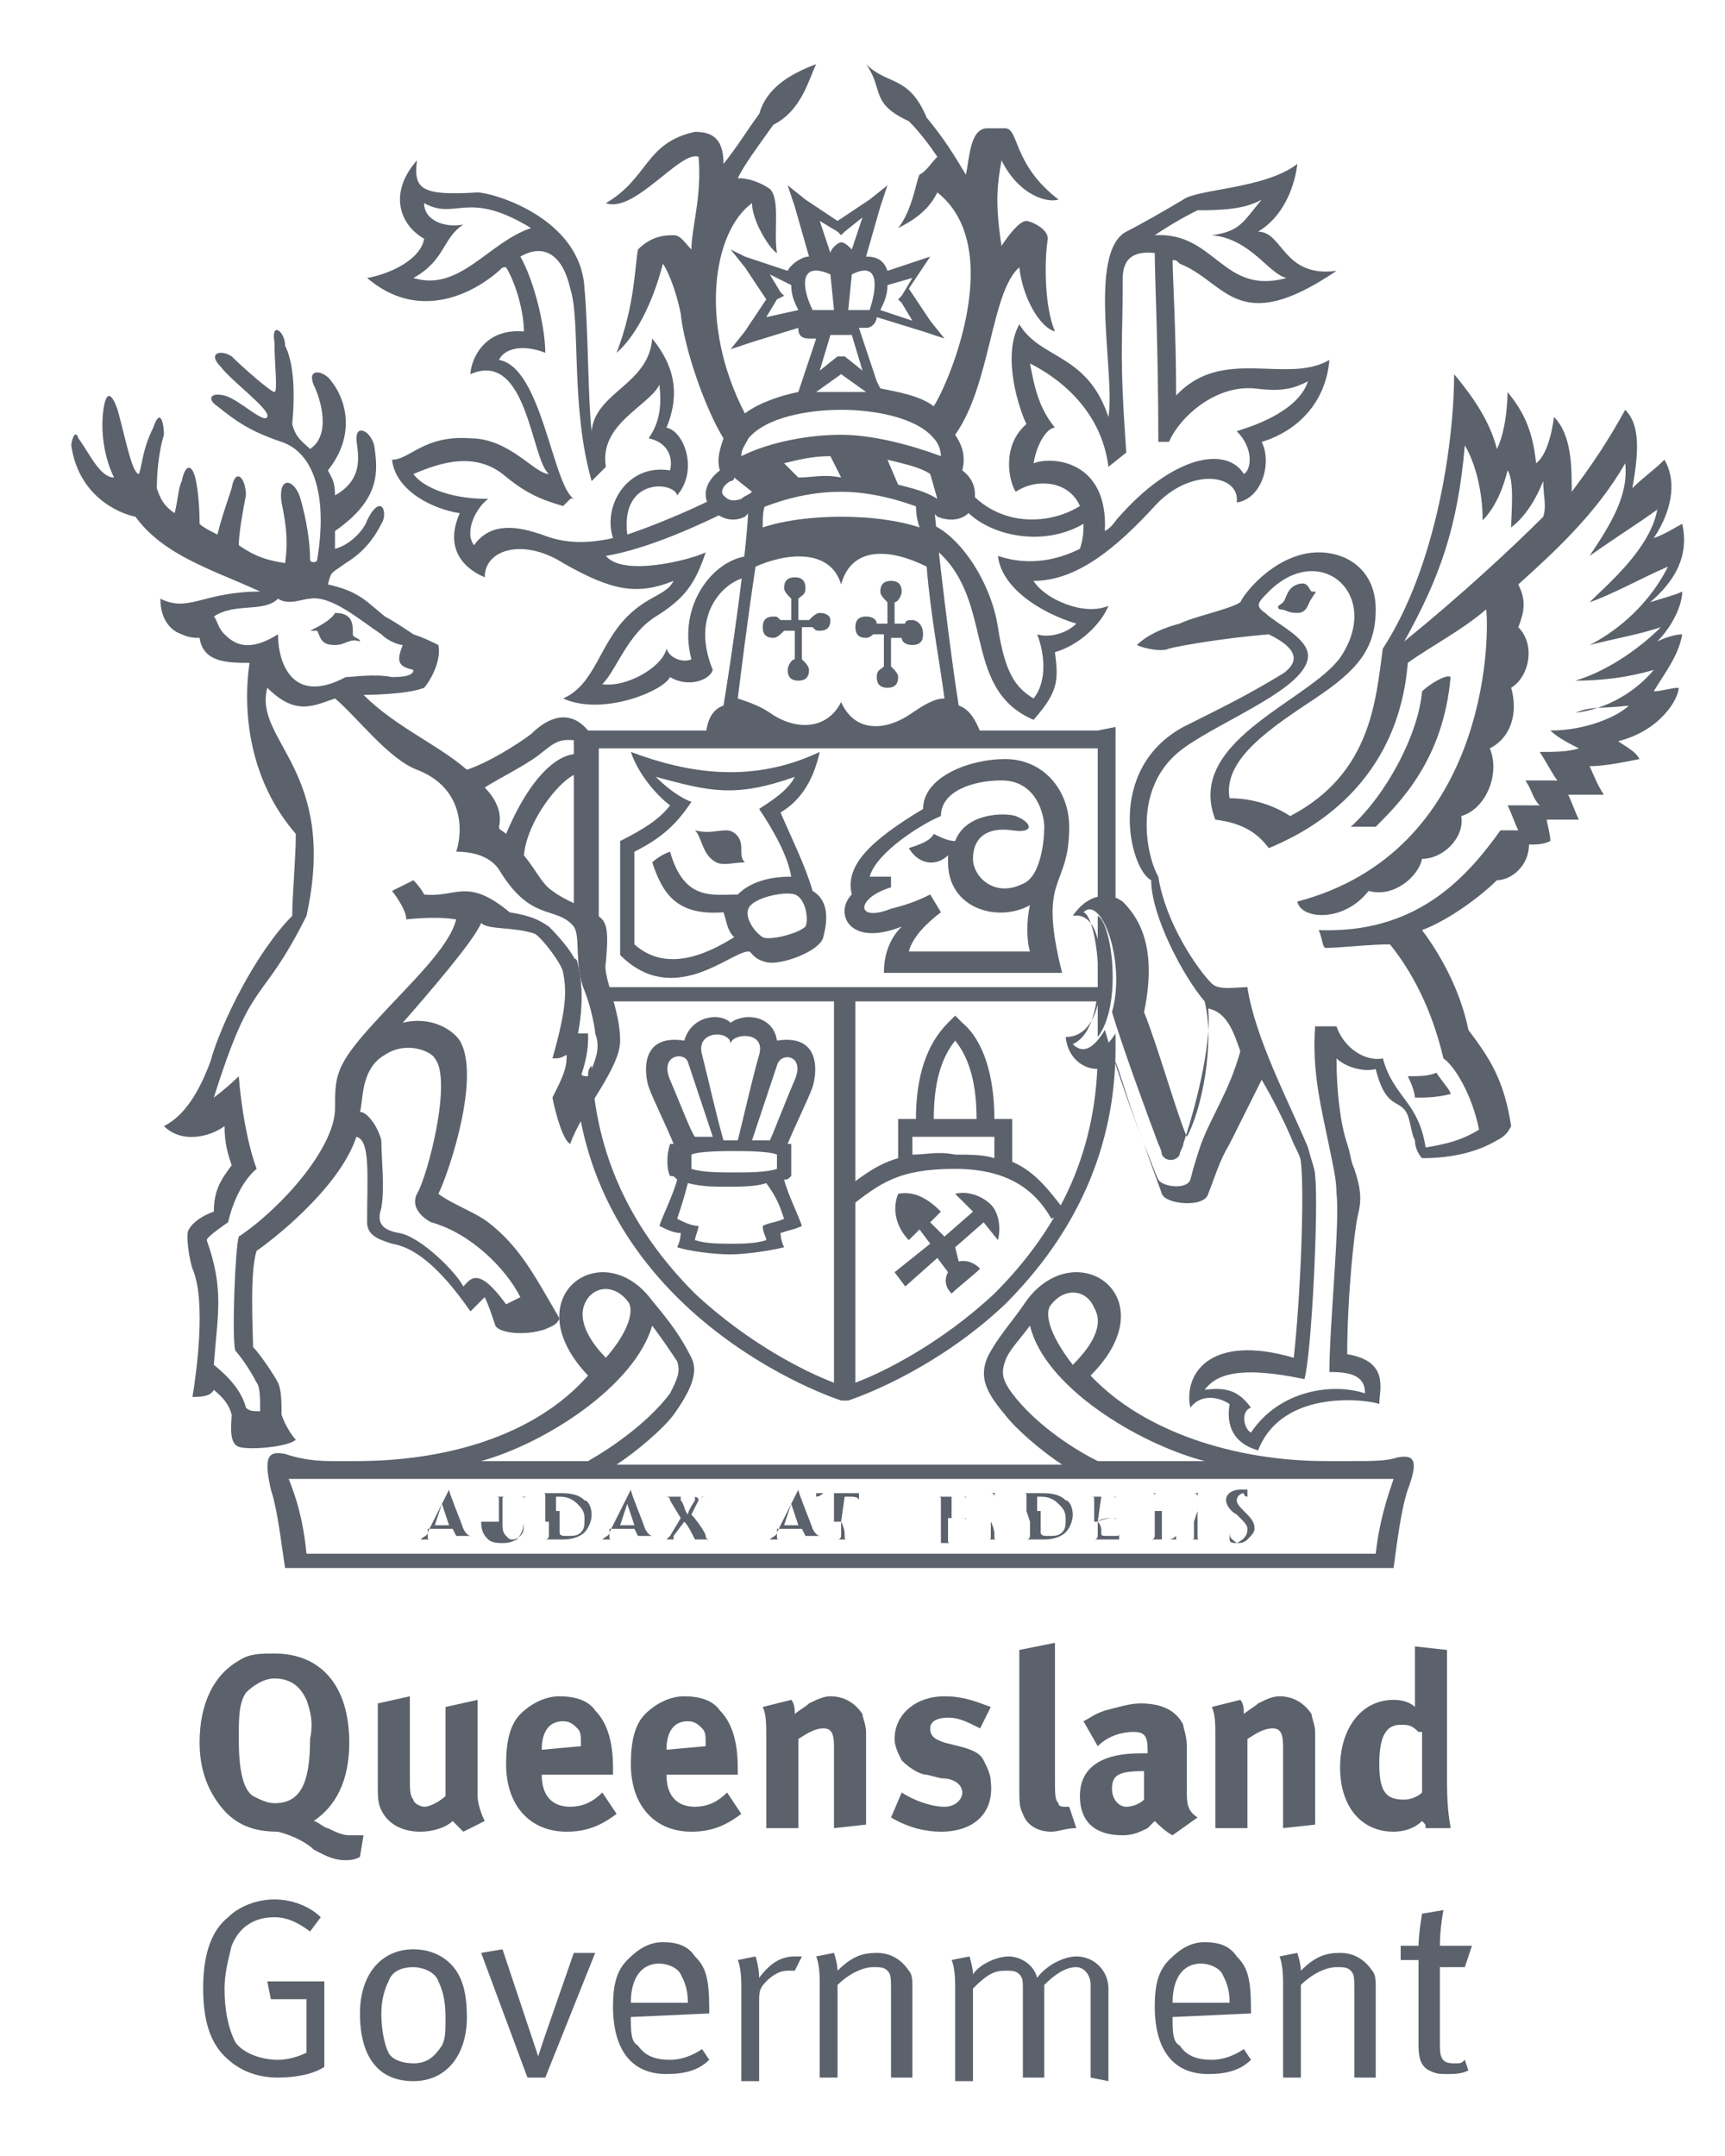 <?xml version="1.0" encoding="utf-8"?>
<!-- Generator: Adobe Illustrator 19.2.0, SVG Export Plug-In . SVG Version: 6.00 Build 0)  -->
<svg version="1.1" id="Layer_1" xmlns="http://www.w3.org/2000/svg" xmlns:xlink="http://www.w3.org/1999/xlink" x="0px" y="0px"
	 viewBox="0 0 48.4 60.5" style="enable-background:new 0 0 48.4 60.5;" xml:space="preserve">
<style type="text/css">
	.st0{fill:#5c626c;}
</style>
<g>
	<g>
		<path class="st0" d="M10.1,52.1c0,0-0.1,0.1-0.4,0.1c-0.4,0-0.7-0.2-0.9-0.3c-0.2-0.2-0.6-0.4-1-0.5c-0.7,0-1.2-0.2-1.6-0.7
			s-0.6-1.1-0.6-1.8c0-1.1,0.4-1.9,1.1-2.3c0.3-0.2,0.6-0.2,1-0.2c1.3,0,2.1,0.9,2.1,2.5c0,1.1-0.4,1.8-1,2.2c0.1,0,0.3,0.2,0.4,0.2
			c0.2,0.1,0.4,0.2,0.6,0.2c0.2,0,0.4,0,0.4,0L10.1,52.1z M8.6,47.7c-0.1-0.2-0.3-0.6-0.9-0.6c-0.3,0-0.6,0.2-0.8,0.4
			c-0.2,0.3-0.2,0.7-0.2,1.3c0,0.8,0.1,1.4,0.4,1.6c0.2,0.1,0.4,0.2,0.6,0.2c0.7,0,1-0.5,1-1.8C8.8,48.3,8.7,48,8.6,47.7z"/>
		<path class="st0" d="M13,51.4c-0.1-0.1-0.2-0.2-0.3-0.3c-0.2,0.2-0.6,0.3-0.9,0.3c-0.5,0-0.9-0.2-1.1-0.6
			c-0.1-0.2-0.1-0.4-0.1-0.7v-2.3l0.9-0.2v2.3c0,0.3,0,0.5,0.1,0.6c0,0.1,0.2,0.2,0.3,0.2c0.2,0,0.5-0.2,0.6-0.3v-2.5l0.9-0.2v2.7
			c0,0.2,0.1,0.5,0.2,0.7L13,51.4z"/>
		<path class="st0" d="M15.2,49.8L15.2,49.8c0,0.6,0.3,0.9,0.8,0.9c0.3,0,0.6-0.1,0.9-0.4l0.4,0.6c-0.4,0.3-0.8,0.5-1.4,0.5
			c-1,0-1.7-0.7-1.7-1.9c0-0.6,0.1-1.1,0.4-1.4c0.3-0.3,0.7-0.5,1.1-0.5s0.8,0.1,1,0.4c0.3,0.3,0.5,0.8,0.5,1.6v0.2
			C17.2,49.8,15.2,49.8,15.2,49.8z M16.3,49c0-0.3,0-0.4-0.1-0.5s-0.2-0.2-0.4-0.2c-0.4,0-0.6,0.3-0.6,0.8l0,0L16.3,49L16.3,49z"/>
		<path class="st0" d="M18.7,49.8L18.7,49.8c0,0.6,0.3,0.9,0.8,0.9c0.3,0,0.6-0.1,0.9-0.4l0.4,0.6c-0.4,0.3-0.8,0.5-1.4,0.5
			c-1,0-1.7-0.7-1.7-1.9c0-0.6,0.1-1.1,0.4-1.4c0.3-0.3,0.7-0.5,1.1-0.5s0.8,0.1,1,0.4c0.3,0.3,0.5,0.8,0.5,1.6v0.2
			C20.7,49.8,18.7,49.8,18.7,49.8z M19.8,49c0-0.3,0-0.4-0.1-0.5s-0.2-0.2-0.4-0.2c-0.4,0-0.6,0.3-0.6,0.8l0,0L19.8,49L19.8,49z"/>
		<path class="st0" d="M23.4,51.3V49c0-0.4-0.1-0.5-0.3-0.5c-0.2,0-0.4,0.1-0.7,0.3v2.5h-0.9v-2.6c0-0.3,0-0.6-0.1-0.8l0.8-0.2
			c0.1,0.1,0.1,0.3,0.1,0.4c0.1-0.1,0.3-0.2,0.4-0.3c0.2-0.1,0.4-0.2,0.6-0.2c0.4,0,0.7,0.2,0.9,0.5c0,0.1,0.1,0.3,0.1,0.5v2.6
			L23.4,51.3L23.4,51.3z"/>
		<path class="st0" d="M26.4,51.4c-0.4,0-0.9-0.1-1.4-0.4l0.3-0.7c0.3,0.2,0.8,0.4,1.2,0.4c0.3,0,0.5-0.2,0.5-0.4s-0.2-0.4-0.6-0.4
			L26,49.8c-0.2,0-0.5-0.2-0.7-0.4c-0.1-0.2-0.2-0.4-0.2-0.6c0-0.7,0.6-1.2,1.4-1.2c0.6,0,1,0.2,1.3,0.3l-0.3,0.6
			c-0.4-0.2-0.6-0.3-0.9-0.3s-0.5,0.1-0.5,0.3s0.1,0.3,0.4,0.4l0.4,0.1c0.4,0.1,0.6,0.2,0.7,0.4s0.2,0.4,0.2,0.6
			C27.9,50.9,27.3,51.4,26.4,51.4z"/>
		<path class="st0" d="M29.5,51.4c-0.4,0-0.7-0.2-0.8-0.5c-0.1-0.2-0.1-0.3-0.1-0.8v-2.7c0-0.5,0-0.8,0-1.1l1-0.2c0,0.2,0,0.4,0,0.9
			v2.8c0,0.6,0,0.7,0.1,0.8c0,0.1,0.1,0.1,0.2,0.1H30l0.2,0.6C29.9,51.3,29.7,51.4,29.5,51.4z"/>
		<path class="st0" d="M32.9,51.5c-0.2-0.1-0.4-0.3-0.5-0.4c-0.1,0.1-0.1,0.1-0.2,0.2c-0.2,0.1-0.4,0.2-0.7,0.2
			c-0.8,0-1.2-0.4-1.2-1.1c0-0.8,0.6-1.2,1.7-1.2c0.1,0,0.1,0,0.2,0v-0.1c0-0.4-0.1-0.5-0.4-0.5c-0.3,0-0.7,0.1-1,0.4l-0.4-0.7
			c0.2-0.1,0.3-0.2,0.6-0.3c0.4-0.1,0.7-0.2,1-0.2c0.6,0,1,0.2,1.2,0.6c0,0.1,0.1,0.3,0.1,0.6v1.2c0,0.4,0,0.6,0.3,0.8L32.9,51.5z
			 M32.1,49.7c-0.7,0-0.9,0.1-0.9,0.5c0,0.3,0.2,0.5,0.4,0.5c0.2,0,0.4-0.1,0.5-0.2V49.7L32.1,49.7z"/>
		<path class="st0" d="M36,51.3V49c0-0.4-0.1-0.5-0.3-0.5s-0.4,0.1-0.7,0.3v2.5h-0.9v-2.6c0-0.3,0-0.6-0.1-0.8l0.8-0.2
			c0.1,0.1,0.1,0.3,0.1,0.4c0.1-0.1,0.3-0.2,0.4-0.3c0.2-0.1,0.4-0.2,0.6-0.2c0.4,0,0.7,0.2,0.9,0.5c0,0.1,0.1,0.3,0.1,0.5v2.6
			L36,51.3L36,51.3z"/>
		<path class="st0" d="M40,51.3c0-0.1,0-0.1-0.1-0.2c-0.2,0.2-0.5,0.3-0.8,0.3c-0.9,0-1.5-0.7-1.5-1.8s0.6-1.9,1.5-1.9
			c0.3,0,0.5,0.1,0.6,0.2c0-0.1,0-0.3,0-0.5v-1.2l0.9,0.1V50c0,0.9,0.1,1.2,0.1,1.3H40z M39.8,48.6c-0.2-0.2-0.3-0.2-0.5-0.2
			c-0.4,0-0.6,0.3-0.6,1.1s0.2,1,0.7,1c0.2,0,0.4-0.1,0.5-0.2v-1.7H39.8z"/>
		<path class="st0" d="M7.8,58.3c-0.6,0-1.1-0.2-1.5-0.6c-0.4-0.4-0.6-1-0.6-1.9s0.2-1.6,0.7-2c0.3-0.3,0.8-0.5,1.3-0.5
			s1,0.2,1.3,0.5l-0.3,0.4c-0.4-0.3-0.7-0.4-1-0.4c-0.6,0-1,0.3-1.2,0.8c-0.1,0.4-0.2,0.8-0.2,1.2c0,0.6,0.1,1.1,0.3,1.5
			c0.2,0.3,0.7,0.5,1.2,0.5c0.3,0,0.6-0.1,0.8-0.2v-1.5h-1l-0.1-0.5h1.6V58C8.8,58.2,8.3,58.3,7.8,58.3z"/>
		<path class="st0" d="M11.6,58.4c-1,0-1.5-0.7-1.5-1.9c0-1.1,0.6-1.8,1.5-1.8c0.6,0,1,0.3,1.2,0.6s0.3,0.7,0.3,1.3
			C13.1,57.7,12.5,58.4,11.6,58.4z M12.3,55.6c-0.1-0.3-0.5-0.4-0.7-0.4c-0.3,0-0.6,0.1-0.7,0.4c-0.1,0.2-0.2,0.5-0.2,0.9
			c0,0.5,0.1,0.9,0.2,1.1c0.1,0.2,0.4,0.3,0.7,0.3c0.4,0,0.6-0.2,0.8-0.5c0.1-0.2,0.1-0.4,0.1-0.8C12.5,56.1,12.4,55.8,12.3,55.6z"
			/>
		<path class="st0" d="M15.3,58.3h-0.5l-1.3-3.5l0.6-0.1l0.8,2.4c0.1,0.3,0.2,0.6,0.2,0.6l0,0c0,0,0.1-0.3,0.2-0.6l0.8-2.3h0.6
			L15.3,58.3z"/>
		<path class="st0" d="M17.7,56.6L17.7,56.6c0,0.4,0,0.7,0.2,0.8c0.2,0.3,0.5,0.4,0.9,0.4c0.3,0,0.6-0.1,0.9-0.3l0.2,0.3
			c-0.3,0.3-0.7,0.4-1.2,0.4c-1,0-1.5-0.7-1.5-1.9c0-0.6,0.1-1,0.4-1.3s0.6-0.5,1-0.5s0.7,0.1,0.9,0.4c0.3,0.3,0.4,0.6,0.4,1.5v0.1
			L17.7,56.6L17.7,56.6z M19.1,55.4c-0.1-0.2-0.4-0.3-0.6-0.3c-0.5,0-0.8,0.4-0.8,1.1h1.6C19.3,55.8,19.2,55.6,19.1,55.4z"/>
		<path class="st0" d="M22.3,55.3c0,0-0.1,0-0.2,0c-0.2,0-0.4,0.1-0.6,0.3s-0.2,0.3-0.2,0.6v2.2h-0.5v-2.7c0-0.5-0.1-0.7-0.1-0.7
			l0.5-0.1c0,0,0.1,0.3,0.1,0.6c0.3-0.4,0.6-0.6,1-0.6c0.1,0,0.2,0,0.2,0L22.3,55.3z"/>
		<path class="st0" d="M25,58.3v-2.4c0-0.4,0-0.5-0.1-0.6s-0.2-0.1-0.4-0.1c-0.3,0-0.7,0.2-1,0.5v2.6H23v-2.7c0-0.5-0.1-0.7-0.1-0.7
			l0.5-0.1c0,0,0.1,0.3,0.1,0.5c0.4-0.4,0.7-0.5,1.1-0.5s0.7,0.2,0.9,0.5c0.1,0.1,0.1,0.3,0.1,0.4v2.6H25z"/>
		<path class="st0" d="M30.6,58.3v-2.6c0-0.3-0.2-0.5-0.4-0.5c-0.3,0-0.6,0.2-0.9,0.5v2.6h-0.6v-2.5c0-0.2,0-0.3-0.1-0.4
			c-0.1-0.1-0.2-0.1-0.4-0.1c-0.3,0-0.5,0.1-0.9,0.5v2.6h-0.5v-2.7c0-0.5-0.1-0.7-0.1-0.7l0.5-0.1c0,0,0.1,0.3,0.1,0.5
			c0.2-0.3,0.7-0.5,1-0.5s0.7,0.2,0.8,0.6c0.3-0.4,0.8-0.6,1.1-0.6c0.5,0,0.9,0.4,0.9,0.9v2.6L30.6,58.3L30.6,58.3z"/>
		<path class="st0" d="M32.9,56.6L32.9,56.6c0,0.4,0,0.7,0.2,0.8c0.2,0.3,0.5,0.4,0.9,0.4c0.3,0,0.6-0.1,0.9-0.3l0.2,0.3
			c-0.3,0.3-0.7,0.4-1.2,0.4c-1,0-1.5-0.7-1.5-1.9c0-0.6,0.1-1,0.4-1.3c0.3-0.3,0.6-0.5,1-0.5s0.7,0.1,0.9,0.4
			c0.3,0.3,0.4,0.6,0.4,1.5v0.1L32.9,56.6L32.9,56.6z M34.3,55.4c-0.1-0.2-0.4-0.3-0.6-0.3c-0.5,0-0.8,0.4-0.8,1.1h1.6
			C34.5,55.8,34.4,55.6,34.3,55.4z"/>
		<path class="st0" d="M38,58.3v-2.4c0-0.4,0-0.5-0.1-0.6s-0.2-0.1-0.4-0.1c-0.3,0-0.7,0.2-1,0.5v2.6H36v-2.7c0-0.5-0.1-0.7-0.1-0.7
			l0.5-0.1c0,0,0.1,0.3,0.1,0.5c0.4-0.4,0.7-0.5,1.1-0.5c0.4,0,0.7,0.2,0.9,0.5c0.1,0.1,0.1,0.3,0.1,0.4v2.6H38z"/>
		<path class="st0" d="M41.1,55.2h-0.7v2.2c0,0.4,0.1,0.5,0.4,0.5c0.2,0,0.2,0,0.3-0.1l0.1,0.3c-0.2,0.1-0.4,0.1-0.6,0.1
			c-0.2,0-0.3,0-0.5-0.1s-0.3-0.3-0.3-0.7V55h-0.5v-0.4h0.5c0-0.3,0.1-0.9,0.1-0.9l0.6-0.1c0,0-0.1,0.5-0.1,1h0.9L41.1,55.2z"/>
	</g>
	<path class="st0" d="M21,15.6c-1,0.1-2,1.4-1.6,2.9c-0.2,0.1-0.6,0-0.7-0.3c-0.1,0.5-1.1,1.1-1.8,1c0.4-0.4,0.7-1.4,1.5-1.9
		s1.1-0.9,1.4-1.8c-0.4,0.2-2.3,0.7-2.8,0.1c1.2-0.2,2.7-0.9,3.5-1.3L20,14c-0.8,0.4-1.8,0.8-2.4,1c-0.2-1.6,1.3-1.5,1.4-1.1
		c0.6-0.7,0.2-1.8-0.3-1.9c0.5-1.2,0-2-0.4-2.5c-0.1,1.3-1.6,1.5-1.7,2.6c-0.1-0.8-0.1-3-0.2-4c-0.1-2-2.6-2.7-3-2.7
		c-1.6,0.1-1.8-0.1-1.7-0.9c-0.8,0.9-0.5,1.8,0.2,2.2c-0.1,0.6-1,1-1.6,1.1C11.7,9,13.2,8.3,14,7.6c0.1-0.1,0.1-0.1,0.2-0.1
		c0.3,0.5,0.5,1.3,0.5,1.8c-1.2-0.1-1.5,0.9-1.5,1.2c1.6-0.7,1.7,2.4,2.2,2.8c-0.4,0-1.1-1-2.2-1c-1.3-0.1-1.7,0.6-2.2,0.6
		c0.1,0.9,1.2,1.4,1.9,1.5c-0.4,0.9,0,1.5,0.7,1.8c0-0.8,1.1-1.1,2.2-0.4c1.4,0.8,2.1,0.9,3.1,0.5c-0.2,0.4-0.7,0.4-1.3,1
		c-0.8,0.8-0.9,1.9-1.8,2.3c1.1,0.5,2.8-0.2,3-0.6c0.5,0.3,1.1,0.1,1.2-0.2c-0.7-1.7,0.5-2.6,1-2.6C21,16.1,21.2,15.6,21,15.6
		L21,15.6z M15.2,15c-0.6-0.2-1.4-0.4-1.9,0.3c-0.3-0.4,0.1-1.1,0.4-1.3c-1.2,0-1.9-0.4-2.1-0.7c0.5-0.2,1.6-0.7,2.5,0
		c0.6,0.5,1,0.7,1.7,0.9c0.3-0.3,0.2-0.2,0.3-0.2c-0.6-0.4-0.9-3.7-2.1-3.9c0.2-0.4,0.8-0.4,1.3-0.2c0-0.7-0.3-2-0.7-2.7
		c0.7-0.4,1.2,0,1.4,0.9c0.3,0.9,0,3.3,0.6,5.4l0.4-0.4c-0.2-1.2,1.2-1.7,1.5-2.3c0.1,0.8-0.1,1.2-0.3,1.5c0.5,0.1,0.7,0.5,0.6,0.9
		c-1.2-0.2-1.9,1-1.6,1.9C16.3,15.3,15.7,15.2,15.2,15L15.2,15z M11.9,5.7c0.9,0.5,1.2-0.4,3,0.7c-1.2,0.4-2,1.8-3.3,1.4
		c0.9-0.5,0.8-1.1,1.4-1.5C12.5,6.4,11.9,6.2,11.9,5.7L11.9,5.7z"/>
	<path class="st0" d="M33,11.1c0-1.8-0.1-3.4-0.1-3.8c0.1,0,0.1,0,0.2,0.1c1.3,0.5,1.6,2.1,4.4,0.2C36,7.8,36,6.5,35.3,6.5
		c1-0.6,1.1-1.9,1.1-1.9c-0.9,0.7-2.8,0.7-3.2,1c-0.5,0.3-1.2,0.7-1.6,0.9c-1.1,0.6-0.3,4-0.5,5.2c-0.6-1.8-1.9-1.6-2.5-2.6
		c-0.5,0.9,0,2.4,0.2,2.8c-0.7,0.6-0.5,1.6-0.3,1.9c0.6-0.4,1.5-0.3,1.8,0.4c-0.8,0.5-2.1,0.6-3-0.3L27,14.2
		c0.6,0.8,2.2,1.2,3.4,0.5c0,0.2,0,0.4-0.1,0.7c-0.6,0.3-1.4,0.5-2.3,0.2c0.1,0.9,1.2,1.6,2.2,1.9c-0.3,0.3-0.8,0.4-1.1,0.3
		c0.2,0.5,0.3,1.3-0.1,1.8c-0.5-0.3-0.8-0.7-1-2s-1.1-2.6-1.9-2.9c0,0.5,0,0.3,0,0.6c1.9,1.4,0.8,4,2.9,4.9c0.7-0.8,0.7-1.1,0.6-1.9
		c0.7-0.2,1.3-0.8,1.5-1.3c-0.7,0.3-1.8-0.2-2.1-0.7c1.2,0,2.3-0.9,3.4-2.1c1-1.1,2.4-0.9,2.3-0.1c0.7-0.1,1-1.1,0.7-1.7
		c1-0.3,1.8-1.1,1.9-2.3C36.1,10.8,34.3,9.7,33,11.1L33,11.1z M34.7,12.1c0.5,0.5,0.4,1.1,0.2,1.2c-0.5-0.8-2-0.5-3.5,1.2
		c-0.1,0.1-0.2,0.3-0.4,0.4c0.1-2-1.5-2.1-2-1.9c0.1-0.6,0.4-1,0.6-1c-0.5-0.6-0.6-1.3-0.7-1.8c0.8,0.4,2,1.3,2.2,2.9l0.5-0.4
		c-0.2-2.9-0.1-2.9-0.1-4.8c0-0.3,0-0.9,0.9-0.8c0,0.7,0.1,2.6,0.1,5.3h0.3c0.3-0.7,1.3-1.6,2.4-1.5c0.8,0.1,1.1,0,1.5-0.2
		C36.4,11.6,35,12,34.7,12.1L34.7,12.1z M32.4,6.6c0.6-0.4,1-0.6,1.2-0.7c0.5,0,1.3,0,1.8-0.3c-0.5,0.6-0.6,0.9-1.4,1
		c1.1,0.1,1.6,1.1,2.1,1.2C34.3,8.3,34.1,6.5,32.4,6.6L32.4,6.6z"/>
	<path class="st0" d="M25.6,17.4c-0.1,0-0.2,0-0.2,0.1c-0.1,0-0.2,0-0.3,0v-0.6c0.1,0,0.2-0.2,0.2-0.3c0-0.2-0.1-0.3-0.3-0.3
		c-0.2,0-0.3,0.1-0.3,0.3c0,0.1,0.1,0.2,0.2,0.3v0.6c-0.1,0-0.2,0-0.3,0c0-0.1-0.1-0.2-0.3-0.2c-0.2,0-0.3,0.1-0.3,0.3
		c0,0.2,0.1,0.3,0.3,0.3c0.1,0,0.2-0.1,0.2-0.1c0.1,0,0.2,0,0.3,0v0.9c-0.1,0.1-0.2,0.1-0.2,0.3c0,0.2,0.1,0.3,0.3,0.3
		c0.2,0,0.3-0.1,0.3-0.3c0-0.1-0.1-0.2-0.2-0.3v-0.8c0.1,0,0.2,0,0.3,0c0,0.1,0.1,0.2,0.3,0.2c0.2,0,0.3-0.1,0.3-0.3
		C25.9,17.5,25.7,17.4,25.6,17.4L25.6,17.4z"/>
	<path class="st0" d="M23,17.2c-0.1,0-0.2,0.1-0.3,0.2c-0.1,0-0.2,0-0.3,0v-0.6c0.1-0.1,0.2-0.1,0.2-0.3c0-0.2-0.1-0.3-0.3-0.3
		c-0.2,0-0.3,0.1-0.3,0.3c0,0.1,0.1,0.2,0.2,0.3v0.6c-0.1,0-0.2,0-0.3,0c-0.1-0.1-0.1-0.1-0.2-0.1c-0.2,0-0.3,0.1-0.3,0.3
		c0,0.2,0.1,0.3,0.3,0.3c0.1,0,0.2-0.1,0.3-0.2c0.1,0,0.2,0,0.3,0v0.8c-0.1,0-0.2,0.2-0.2,0.3c0,0.2,0.1,0.3,0.3,0.3
		c0.2,0,0.3-0.1,0.3-0.3c0-0.1-0.1-0.2-0.2-0.3v-0.9c0.1,0,0.2,0,0.3,0c0.1,0.1,0.1,0.1,0.2,0.1c0.2,0,0.3-0.1,0.3-0.3
		C23.3,17.3,23.2,17.2,23,17.2L23,17.2z"/>
	<path class="st0" d="M26.9,19.8c-0.2-1.2-0.6-4.5-0.7-5.7h-0.5c0,0.2,0,0.4,0.1,0.7c-0.6-0.2-1.4-0.3-2.2-0.3
		c-0.8,0-1.6,0.1-2.2,0.3c0-0.3,0-0.5,0.1-0.7H21c0,1.1-0.5,4.5-0.7,5.7c-0.3,0.1-0.5,0.4-0.5,1c0,0,2.8,0,3.9,0s3.9,0,3.9,0
		C27.4,20.2,27.2,19.9,26.9,19.8L26.9,19.8z M23.6,19.7c-0.4,0.8-1.3,0.8-2,0.3c-0.3-0.2-0.6-0.3-0.9-0.4c0.1-0.8,0.3-2.4,0.5-3.7
		c0.9-0.4,2.1-0.5,2.4,0.5c0.3-1.1,1.4-1,2.4-0.5c0.1,1.3,0.4,2.9,0.5,3.7c-0.3,0-0.6,0.2-0.9,0.4C24.9,20.5,24,20.6,23.6,19.7
		L23.6,19.7z"/>
	<path class="st0" d="M17.7,21.1c1.6,0.6,3.4,0.9,5.3,0c-0.2,0.9-0.6,1.4-1.1,1.7c0.3,0.7,0.7,1.5,0.9,2.2c0.5,0.3,0.4,0.9,0.3,1.3
		s-1.2,0.8-1.6,0.7c-0.4-0.1-0.4-0.3-0.5-0.3c-0.5,0-2.1,1.6-3.6,0.1c0-1.4,0-3.2,0-3.2c0.6-0.3,1.1-0.6,1.4-1
		C18.4,22.3,17.9,21.7,17.7,21.1L17.7,21.1z M19.4,22.5c-0.4,0.6-0.8,1-1.6,1.4c0,0,0,1.7,0,2.6c1,0.9,2.3,0.1,2.8-0.2
		c-0.2-0.2-0.2-0.4-0.3-0.7c-1.3,0.1-1.7-0.5-2-1.4c0,0,0.2-0.2,0.5-0.3c0.4,1.4,1.2,1.2,1.9,1.2c0.4-0.4,1-0.5,1.5-0.5
		c-0.1-0.6-0.5-1.3-0.9-1.9c0.3-0.2,0.8-0.5,1-0.9c-1.7,0.6-2.4,0.4-3.9,0C18.7,22.1,19.1,22.4,19.4,22.5L19.4,22.5z M22.3,25.1
		C22,25,21.1,25.2,21,25.5c-0.1,0.2,0.1,0.6,0.4,0.8c0.2,0.1,1-0.1,1.2-0.3C22.7,25.8,22.6,25.2,22.3,25.1L22.3,25.1z"/>
	<path class="st0" d="M30,23.2c0-1-0.7-1.9-1.8-1.9c-1,0-2.3,0.5-2.3,1.4c-1.5,0.9-2.2,1.6-2,2.4c-0.5,0.5-0.1,1.5,1.4,0.9
		c-0.4,0.4-0.5,0.9-0.5,1.3c1.4,0,4.6,0,5,0C29.1,24.5,30,25,30,23.2L30,23.2z M28.5,22.9c-0.3-0.1-1.4-0.1-1.7,0.7
		c-0.2,0-0.4-0.1-0.6-0.2c-0.1,0.2-0.4,0.3-0.7,0.4c0.3,0.5,0.8,0.5,1.1,0.2c0,0.1,0,0.1,0,0.2c0,1.3,1.4,1.7,2.3,1.2
		c-0.1,0.4-0.1,1,0,1.3c0,0-3,0-3.4,0c0.1-0.4,0.5-0.8,0.9-1.1l-0.3-0.5c-0.4,0.2-0.7,0.3-1.1,0.4c-1,0.4-1-0.3,0-0.6v-0.3h-0.6
		c0.2-0.7,1.5-1.5,2-1.7c0-0.7,0.9-1,1.7-1c1,0,1.2,1,1.2,1.3c0,0.4-0.1,1.4-0.6,1.6c-0.8,0.4-1.4-0.2-1.4-0.7
		c0-0.6,0.4-0.9,1.1-0.8C29,23.4,29,23.1,28.5,22.9L28.5,22.9z"/>
	<path class="st0" d="M28.4,32.6v-1v-0.2h-0.2h-0.3c0-1.2-0.3-2.2-0.9-2.7l-0.2-0.2l-0.2,0.2c-0.6,0.6-0.9,1.5-0.9,2.7h-0.3h-0.2
		v0.2v0.9c-0.7,0.2-1.1,0.6-1.7,1l0,0l0.3,0.4l0,0c0.9-0.7,1.4-1.1,3-1.1s2.3,0.7,2.7,1.4l0.4-0.2C29.5,33.5,29.1,32.9,28.4,32.6
		L28.4,32.6z M26.8,29.2c0.4,0.5,0.6,1.2,0.6,2.2h-1.2C26.2,30.4,26.4,29.7,26.8,29.2L26.8,29.2z M25.6,32.4v-0.5h2.3v0.6
		c-0.3-0.1-0.7-0.1-1.1-0.1C26.3,32.3,26,32.4,25.6,32.4L25.6,32.4z"/>
	<path class="st0" d="M28,34.8c0.1-0.4,0-0.8-0.2-1s-0.6-0.4-1-0.3l0.5,0.5l-0.8,0.7l-0.4-0.4c0,0,0.1-0.1,0.3-0.3
		c-0.3-0.3-0.7-0.6-1.2-0.5c-0.2,0.5,0,1,0.3,1.3c0.2-0.2,0.3-0.3,0.3-0.3l0.3,0.4l-1,0.8l0.3,0.4l0.9-0.8l0.3,0.4
		c0,0-0.2,0.3,0.1,0.6c0.2-0.2,0.6-0.5,0.8-0.7c-0.3-0.3-0.6-0.2-0.6-0.2L26.8,35l0.8-0.7L28,34.8L28,34.8z"/>
	<path class="st0" d="M21.8,29.2c-0.1-0.7-0.9-0.8-1.3-0.5c-0.3-0.3-1.1-0.2-1.3,0.5c-1.3-0.2-1.1,1-1,1.3s0.5,1.1,0.7,1.6h-0.1
		c-0.1,0.3-0.1,0.7,0,0.9c0.1,0,0.1,0,0.2,0.1c-0.1,0.4-0.4,1-0.5,1.3c0.2,0.1,0.4,0.2,0.6,0.2c0,0,0,0.2-0.1,0.4
		c0.3,0.1,1,0.2,1.5,0.2c0.4,0,1.1-0.1,1.5-0.2c-0.1-0.2-0.1-0.4-0.1-0.4c0.3-0.1,0.4-0.1,0.6-0.2c-0.1-0.3-0.4-0.9-0.5-1.3
		c0.1,0,0.1,0,0.2-0.1c0-0.3,0-0.7,0-0.9h-0.1c0.2-0.5,0.6-1.3,0.7-1.6C22.9,30.2,23.1,29,21.8,29.2L21.8,29.2z M20.5,29.3
		c0-0.3,1-0.4,0.8,0.3c-0.2,0.7-0.4,1.6-0.6,2.4c-0.1,0-0.2,0-0.2,0c-0.1,0-0.2,0-0.2,0c-0.2-0.7-0.4-1.6-0.6-2.4
		C19.5,28.9,20.5,28.9,20.5,29.3L20.5,29.3z M21.8,32.4c0,0.1,0,0.3,0,0.4c-0.3,0.1-0.8,0.1-1.2,0.1c-0.4,0-0.9,0-1.2-0.1
		c0-0.1,0-0.3,0-0.4c0.2-0.1,1-0.1,1.2-0.1C20.8,32.3,21.6,32.3,21.8,32.4L21.8,32.4z M18.8,30.3c-0.3-0.7,0.4-0.8,0.5-0.5
		c0.2,0.6,0.5,1.5,0.7,2.1c-0.2,0-0.4,0-0.5,0C19.4,31.8,19.1,31,18.8,30.3L18.8,30.3z M22,34.2c-0.2,0.1-0.4,0.1-0.6,0.2
		c0,0.2,0.1,0.3,0.1,0.4c-0.3,0.1-0.7,0.1-1,0.1s-0.7,0-1-0.1c0-0.1,0.1-0.3,0.1-0.4c-0.2,0-0.4-0.1-0.6-0.2c0.1-0.3,0.2-0.6,0.3-1
		c0.4,0.1,0.7,0.1,1.1,0.1s0.8,0,1.1-0.1C21.8,33.6,21.9,33.9,22,34.2L22,34.2z M22.3,30.3C22,31,21.7,31.8,21.6,32
		c-0.2,0-0.3,0-0.5,0c0.2-0.6,0.5-1.5,0.7-2.1C21.9,29.5,22.6,29.6,22.3,30.3L22.3,30.3z"/>
	<path class="st0" d="M19.5,23.3c0.4,0.1,0.6,0,0.9,0c0.1,0,0.4,0.1,0.4,0.5c0,0.2,0,0.3,0.1,0.4c-0.3,0-0.6,0.1-0.8,0
		C19.7,24,19.7,23.5,19.5,23.3L19.5,23.3z"/>
	<path class="st0" d="M47.2,17.8c-0.2,0-0.5,0.1-0.7,0.2c0.4-0.4,0.7-1,0.7-1.4c-0.2,0.1-0.6,0.2-0.9,0.3c0.7-0.6,1.1-1.3,0.9-2.2
		c-0.2,0.1-0.5,0.3-0.8,0.4c0.6-0.9,0.6-1.7,0.3-2.2c-0.3,0.3-0.6,0.5-0.9,0.8c0.2-1.1,0.2-1.8-0.2-2.2c-0.5,0.9-0.9,1.5-1.5,2.3
		c0-0.7,0-1.6-0.5-2.1c0,0-0.1,1-0.5,1.3c-0.1-1-0.4-1.5-0.8-2c0,0,0,1-0.3,1.6c-0.2-0.8-0.7-1.5-1.2-2.1c0,1.9-0.5,5.4-2,7.7
		c-0.2,1.4-0.3,3.5-2.6,4.7c-0.3-0.2-0.9-0.5-1.7-0.5c-0.2-1.1,1.2-2,2.4-2.8s1.7-1.4,1.7-2.5s-0.8-1.6-1.6-1.6c-1.1,0-2,1-2.2,1.4
		c-0.3,0.2-1.3,0.4-1.7,0.6c-0.4,0.1-0.9,0.3-1.2,0.6c0.2,0.1,0.7,0.2,0.9,0.1c0.4-0.1,1.6-0.3,2.8-0.4c0.4,0.2,1.1,0.6,0.4,1.1
		c-1,0.6-1.4,0.8-2.8,1.5c-2.2,1.2-1.5,4-0.9,4.3c0,1,0.9,2.7,1.5,3.4c0.3,1.2-0.1,3.1-0.5,3.8c-0.3-0.7-0.8-2.5-1.2-3.5
		c0.4-1.9-0.2-2.7-0.6-3.1c-0.4-0.3-1-0.2-1.4,0.4c0.6-0.1,0.8,0.7,0.8,1.6c0,1-0.3,1.8-1,1.8c0.1,0.9,1,1.1,1.4,0.7
		c0.1,0.2,0.4,1.3,0.8,2.3c0.2,0.6,0.4,1.1,0.5,1.4c0.1,0.3,1.2,0.4,1.3,0c0.2-0.5,0.3-0.9,0.6-1.4l0,0c0.2-0.4,0.5-1,0.9-1.8
		c0.3,0.5,0.7,1.3,0.9,1.8c0.1,0.2,0.2,0.4,0.2,0.5c0.1,0.8,0,3.7-0.2,5.5c-2.4-0.7-3.1,0.5-2.9,1.4c0.3-0.4,0.8-0.3,1.1-0.1
		c-0.1,0.6,0.1,1.1,0.8,1.3c0.7-1.8,3.2-1.4,3.4-1.3c0-0.4,0.3-1.2-0.9-1.4c0-1.6,0.2-3.5,0.3-3.9s0.1-0.7-0.1-1.3
		c-0.1-0.2-0.1-0.4-0.2-0.7l0,0c-0.2-0.6-0.3-1.5-0.3-2.4c0.2,0.2,0.7,0.4,1.1,0.3c0.3,1.2,0.7,0.8,0.9,1.3c0.1,0.3,0.1,0.5,0.2,0.7
		c0,0.2,0.1,0.4,0.2,0.5c0.9,0,1.6-0.2,2.1-0.5c0.2-0.1,0.3-0.2,0.4-0.4c-0.2-1.3-0.6-1.9-1.2-2.7c-0.2-1-0.7-2-1.3-2.8
		c0.8-0.3,1.7-1,2.1-1.4c0.4,0,0.9-0.4,0.9-1c0.2,0,0.4,0,0.6-0.1c0-0.2-0.1-0.5-0.1-0.6c0.3,0,0.6,0,0.9,0
		c-0.1-0.2-0.2-0.5-0.3-0.7c0.3,0,0.7,0,1,0c-0.2-0.3-0.3-0.6-0.4-0.8c0.4,0,0.9-0.1,1.4-0.2c-0.1-0.2-0.3-0.3-0.6-0.5
		c1.2-0.3,1.7-1.2,1.7-1.5c-0.2,0-0.5,0.1-0.7,0.1C46.7,18.9,47.1,18.4,47.2,17.8z M41.1,12.5c0.3,0.5,0.5,1.3,0.5,2.1
		c0.4-0.4,0.6-1,0.7-1.4c0.2,0.3,0.1,1.2,0.1,1.6c0.4-0.3,0.7-0.8,0.9-1.3c0,0.4,0.1,0.7,0,1c-0.9,0.9-2.3,2.2-3.9,3.5
		C40.4,16.2,40.9,14.8,41.1,12.5z M33.7,32.1L33.7,32.1c-0.1,0.3-0.2,0.6-0.3,1c-0.1,0.3-0.8,0.2-0.9,0c-0.1-0.2-0.2-0.5-0.4-1l0,0
		c-0.4-1-0.9-2.5-1.1-3.2c-0.3,0.5-0.6,0.7-0.9,0.4c1.1-0.5,0.7-3.6,0.3-3.7c0.5-0.5,1.2,1.4,0.8,2.8c0.3,1,1,2.9,1.3,3.7l0,0
		c0.1,0.2,0.1,0.3,0.1,0.3c0.1,0.2,0.4,0.2,0.5,0c0-0.1,0.1-0.2,0.1-0.3l0,0c0.3-0.9,0.8-2.7,0.7-3.8c0.5,0.1,0.7,0.6,0.9,1.2
		C34.5,30.6,34,31.3,33.7,32.1z M45.7,19.8c-0.3,0.3-1.2,0.7-2.2,0.7c0.2,0.2,0.6,0.4,0.8,0.5c-0.3,0.1-0.7,0.1-1.1,0.1
		c0.2,0.3,0.4,0.7,0.5,0.8c-0.3,0-0.6,0-0.9,0c0.2,0.3,0.2,0.5,0.4,0.7c-0.2,0-0.7,0-0.9,0c0.1,0.2,0.2,0.5,0.3,0.7
		c-0.1,0-0.4,0-0.5,0c-1,1.4-2.4,2.9-5.1,2.8c0.1,0.2,0.1,0.5,0.2,0.5c0.4,0,1.2-0.1,1.8-0.1c0.4,0.5,1.1,1.5,1.5,3.2
		c0.3,0.2,0.8,1,1,2C41,32,40.6,32.1,40,32.2c-0.2-1.3-0.9-1.4-1.2-2.5c-0.5,0.1-1.1-0.3-1.3-0.9h-0.6c-0.1,1.3,0.2,2.4,0.4,3.4
		c0.1,0.5,0.2,0.9,0.2,1.3c0.1,0.8-0.2,3.7-0.2,5c0.6,0,1,0.1,1,0.6c-0.9-0.3-2.4-0.1-3.2,1.1c-0.2-0.1-0.3-0.6,0-0.7
		c-0.3-0.4-0.6-0.6-1.3-0.5c0.3-0.4,0.9-0.7,2.8-0.3c0.2-0.7,0.4-4.8,0.3-5.7c0-0.2-0.1-0.4-0.2-0.8l0,0c-0.5-1.2-1.5-3.1-1.7-4.5
		c-0.3,0-0.8,0.1-1-0.1c-0.4-0.4-1.3-1.7-1.5-3c-0.3-0.5-0.8-2.5,0.7-3.6c1.1-0.8,3.5-1.7,3.5-2.6c0-0.5-0.9-0.9-1.2-1.2
		c-0.3-0.2-0.2-0.3,0.1-0.6c1.4-1.4,3.1,0,2.1,1.7c-0.7,1.3-4.5,2.4-3.6,4.7c0.8,0.1,1.2,0.4,1.5,0.8c0.7-0.3,3.6-1.5,3.9-5.2
		c0.7-0.5,1.5-0.9,2.2-1.5c0.1,0.9,0,6.8-5.3,8.2c0.1,0.5,1.3,0.6,2-0.3c0.7,0.2,1.4-0.4,1.5-0.9c0.6,0,1.2-0.6,1.1-1.2
		c0.7-0.2,1.1-1.2,0.8-1.9c0.6-0.3,0.8-1,0.6-1.7c0.5-0.3,0.7-1.2,0.2-1.7c0.2-0.5,0.2-0.8,0-1.2c1-0.9,2.2-2,3-3.4
		c0.1,0.9-0.4,1.7-1,2.6c1-0.7,1.2-0.8,1.9-1.3c-0.2,1.1-1.4,2.1-1.9,2.6c0.6-0.2,1.5-0.7,2.2-1c-0.6,1.2-1.6,1.9-2.2,2.2
		c0.8-0.2,1.4-0.3,2-0.5c-0.5,0.5-1.4,1.2-2.4,1.5c0.8,0,1.5-0.1,2.2-0.3c-0.5,0.6-1.3,1.1-2.2,1.2C44.7,19.8,44.9,19.9,45.7,19.8z"
		/>
	<path class="st0" d="M39.9,19.4c-0.1,1.2-1,2.9-2,3.8h0.7c0.7-0.7,1.9-1.9,2.1-4.2C40.6,18.9,40.1,19.2,39.9,19.4L39.9,19.4z"/>
	<path class="st0" d="M36,16.9c0.1-0.1,0.1-0.4,0.4-0.5c0.3-0.1,0.3,0.1,0.4,0.2c0.2,0,0.1,0,0,0.2c-0.1,0.1-0.1,0.4-0.4,0.4
		c-0.3,0-0.3-0.1-0.5-0.1C35.8,17,35.9,17,36,16.9L36,16.9z"/>
	<path class="st0" d="M39.5,30.2c0.3,0,0.6,0,0.8-0.1c0.2,0.3,0.4,0.5,0.4,0.6c-0.4,0.1-0.7,0.1-1,0.1
		C39.7,30.8,39.7,30.6,39.5,30.2L39.5,30.2z"/>
	<path class="st0" d="M39.2,40.9C38.9,41,38.5,41,37.9,41h-0.7c-2.5,0-5.1-0.8-6.6-2.4c2.2-2.2-0.4-4-1.8-2.1
		c-0.4,0.6-0.8,1-1.1,1.6c-0.2,0.5-0.1,0.9,0.5,1.6c0.3,0.4,1,1,1.6,1.4H17.3c0.6-0.4,1.3-1,1.6-1.4c0.5-0.7,0.7-1.2,0.5-1.6
		c-0.3-0.6-0.6-1-1.1-1.6c-1.4-1.9-3.9-0.1-1.8,2.1C15,40.3,12.5,41,10,41H9.3c-0.6,0-1-0.1-1.3-0.2c-0.5-0.1-0.6,0.1-0.4,1
		C7.8,42.4,7.9,43.4,8,44h31.1c0.1-0.7,0.2-1.6,0.4-2.2C39.8,41,39.7,40.8,39.2,40.9L39.2,40.9z M29.5,36.6c0.4-0.5,1-0.4,1.2,0.1
		c0.3,0.5-0.1,1.1-0.6,1.6C29.4,37.4,29.3,36.8,29.5,36.6L29.5,36.6z M28.4,39.1c-0.3-0.4-0.3-0.6-0.2-0.9c0.1-0.3,0.4-0.6,0.7-1
		c0.4,1.7,3,3.3,4.9,3.8h-3C30,40.6,29,39.9,28.4,39.1L28.4,39.1z M16.4,36.6c0.2-0.5,0.8-0.6,1.2-0.1c0.2,0.2,0.1,0.8-0.6,1.6
		C16.6,37.7,16.2,37.1,16.4,36.6L16.4,36.6z M18.3,37.2c0.3,0.4,0.5,0.7,0.7,1c0.1,0.3,0,0.5-0.2,0.9c-0.6,0.8-1.6,1.5-2.3,1.9h-3
		C15.3,40.5,17.8,38.9,18.3,37.2L18.3,37.2z M38.6,43.6h-30c-0.1-1-0.3-1.6-0.5-2.1h31C38.9,42.1,38.7,42.7,38.6,43.6L38.6,43.6z"/>
	<path class="st0" d="M12.7,42.9L12.7,42.9l0.1,0.2l0,0l0,0c0,0,0,0,0.1,0s0.3,0,0.3,0c0.1,0,0.1,0,0.1,0l0,0c0,0,0,0-0.1,0
		c0,0-0.1,0-0.2-0.2c-0.1-0.3-0.4-1-0.4-1.1v-0.1c0,0,0,0,0,0.1L12,43c0,0.1-0.1,0.1-0.2,0.2c0,0,0,0-0.1,0l0,0l0,0
		c0.1,0,0.2,0,0.2,0c0.1,0,0.1,0,0.2,0l0,0l0,0l0,0c-0.1,0-0.1,0-0.1-0.1V43v-0.1l0,0L12.7,42.9L12.7,42.9z M12.2,42.8L12.2,42.8
		l0.2-0.6l0,0l0,0l0.2,0.6l0,0H12.2L12.2,42.8z"/>
	<path class="st0" d="M13.5,42.7c0,0.3,0.1,0.4,0.2,0.5c0.1,0.1,0.3,0.1,0.4,0.1c0.1,0,0.2,0,0.4-0.1c0.1-0.1,0.2-0.3,0.2-0.5v-0.2
		c0-0.3,0-0.3,0-0.4c0-0.1,0-0.1,0.1-0.1c0,0,0,0,0.1,0l0,0l0,0c-0.1,0-0.2,0-0.2,0s-0.1,0-0.2,0l0,0l0,0h0.1c0.1,0,0.1,0,0.1,0.1
		s0,0.1,0,0.4v0.2c0,0.2,0,0.3-0.1,0.4c-0.1,0.1-0.2,0.1-0.2,0.1c-0.1,0-0.1,0-0.2-0.1c-0.1-0.1-0.1-0.2-0.1-0.4v-0.2
		c0-0.3,0-0.3,0-0.4c0-0.1,0-0.1,0.1-0.1c0,0,0,0,0.1,0l0,0l0,0c-0.1,0-0.2,0-0.2,0c-0.1,0-0.2,0-0.3,0l0,0l0,0h0.1
		c0.1,0,0.1,0,0.1,0.1s0,0.1,0,0.4v0.2H13.5z"/>
	<path class="st0" d="M15.4,42.7c0,0.2,0,0.3,0,0.4c0,0,0,0.1-0.1,0.1c0,0,0,0-0.1,0l0,0l0,0c0.1,0,0.2,0,0.2,0c0.1,0,0.2,0,0.4,0
		c0.3,0,0.5-0.1,0.6-0.2c0.1-0.1,0.2-0.3,0.2-0.5s-0.1-0.4-0.2-0.4c-0.2-0.2-0.5-0.2-0.7-0.2c-0.1,0-0.2,0-0.3,0s-0.2,0-0.3,0l0,0
		l0,0h0.1c0.1,0,0.1,0,0.1,0.1s0,0.1,0,0.4v0.3H15.4z M15.6,42.4c0-0.1,0-0.3,0-0.4l0,0h0.1c0.1,0,0.3,0,0.5,0.2
		c0.1,0.1,0.2,0.2,0.2,0.4s0,0.3-0.1,0.4c-0.1,0.1-0.2,0.1-0.4,0.1c-0.1,0-0.2,0-0.2-0.1v-0.1c0,0,0-0.2,0-0.4v-0.1H15.6z"/>
	<path class="st0" d="M17.8,42.9L17.8,42.9l0.1,0.2l0,0l0,0c0,0,0,0,0.1,0s0.3,0,0.3,0c0.1,0,0.1,0,0.1,0l0,0c0,0,0,0-0.1,0
		c0,0-0.1,0-0.2-0.2c-0.1-0.3-0.4-1-0.4-1.1v-0.1c0,0,0,0,0,0.1L17.1,43c0,0.1-0.1,0.1-0.2,0.2c0,0,0,0-0.1,0l0,0l0,0
		c0.1,0,0.2,0,0.2,0c0.1,0,0.1,0,0.2,0l0,0l0,0l0,0c-0.1,0-0.1,0-0.1-0.1V43v-0.1l0,0L17.8,42.9L17.8,42.9z M17.4,42.8
		C17.3,42.8,17.3,42.8,17.4,42.8l0.2-0.6l0,0l0,0l0.2,0.6l0,0H17.4L17.4,42.8z"/>
	<path class="st0" d="M19.6,42.1c0.1-0.1,0.1-0.1,0.1-0.1s0,0,0.1,0l0,0l0,0C19.7,42,19.7,42,19.6,42.1c0-0.1-0.1-0.1-0.2-0.1l0,0
		l0,0c0,0,0,0,0.1,0l0,0c0,0,0,0,0,0.1c0,0-0.2,0.3-0.2,0.4c-0.1-0.1-0.1-0.3-0.2-0.4c0,0,0,0,0-0.1l0,0l0,0l0,0l0,0
		c-0.1,0-0.2,0-0.2,0c-0.1,0-0.2,0-0.3,0l0,0l0,0c0,0,0,0,0.1,0s0.1,0.1,0.1,0.1l0.3,0.5l-0.3,0.5c-0.1,0.1-0.1,0.1-0.1,0.1h-0.1
		l0,0l0,0l0,0h0.1h0.2l0,0l0,0l0,0l0,0l0,0c0,0,0,0,0-0.1l0.3-0.4c0.1,0.1,0.2,0.3,0.3,0.5l0,0l0,0c0,0,0,0,0.1,0s0.3,0,0.3,0H20
		l0,0l0,0c0,0,0,0-0.1,0c0,0-0.1,0-0.1-0.1s-0.3-0.5-0.4-0.6L19.6,42.1L19.6,42.1z"/>
	<path class="st0" d="M22.5,42.9L22.5,42.9l0.1,0.2l0,0l0,0c0,0,0,0,0.1,0s0.3,0,0.3,0c0.1,0,0.1,0,0.1,0l0,0c0,0,0,0-0.1,0
		c0,0-0.1,0-0.2-0.2c-0.1-0.3-0.4-1-0.4-1.1v-0.1c0,0,0,0,0,0.1L21.8,43c0,0.1-0.1,0.1-0.2,0.2c0,0,0,0-0.1,0l0,0l0,0
		c0.1,0,0.2,0,0.2,0c0.1,0,0.1,0,0.2,0l0,0l0,0l0,0c-0.1,0-0.1,0-0.1-0.1V43v-0.1l0,0L22.5,42.9L22.5,42.9z M22,42.8L22,42.8
		l0.2-0.6l0,0l0,0l0.2,0.6l0,0H22L22,42.8z"/>
	<path class="st0" d="M23.6,42.7c0,0.2,0,0.3,0,0.4c0,0,0,0.1-0.1,0.1c0,0,0,0-0.1,0l0,0l0,0c0.1,0,0.2,0,0.2,0s0.2,0,0.3,0l0,0l0,0
		h-0.1c-0.1,0-0.1,0-0.1-0.1S23.7,42.9,23.6,42.7l0.1-0.7h0.2c0.2,0,0.2,0.1,0.2,0.1l0,0l0,0l0,0v-0.2l0,0c0,0-0.1,0-0.2,0h-0.7
		c-0.1,0-0.1,0-0.2,0h-0.1l0,0v0.2l0,0l0,0c0,0,0,0,0-0.1c0,0,0.1,0,0.2-0.1h0.3v0.8H23.6z"/>
	<path class="st0" d="M26.7,42.6L26.7,42.6c0,0,0.2,0,0.3,0c0.1,0,0.1,0,0.1,0.1c0,0,0,0,0,0.1l0,0l0,0v-0.1c0-0.1,0-0.1,0-0.1l0,0
		l0,0c0,0,0,0-0.1,0c0,0,0,0-0.1,0H26.7L26.7,42.6l0-0.6l0,0H27c0.1,0,0.1,0,0.1,0.1v0.1l0,0l0,0v-0.1V42l0,0l0,0c0,0,0,0-0.1,0
		c0,0-0.4,0-0.5,0c0,0-0.2,0-0.3,0l0,0l0,0h0.1c0.1,0,0.1,0,0.1,0.1s0,0.1,0,0.4v0.3c0,0.2,0,0.3,0,0.4v0.1c0,0,0,0-0.1,0l0,0l0,0
		c0.1,0,0.2,0,0.2,0s0.2,0,0.3,0l0,0l0,0h-0.1c-0.1,0-0.1,0-0.1-0.1s0-0.2,0-0.4v-0.2H26.7z"/>
	<path class="st0" d="M27.8,42.7c0,0.2,0,0.3,0,0.4c0,0.1,0,0.1-0.1,0.1c0,0,0,0-0.1,0l0,0l0,0c0.1,0,0.2,0,0.2,0s0.2,0,0.3,0l0,0
		l0,0H28c-0.1,0-0.1,0-0.1-0.1S27.9,42.9,27.8,42.7l0.1-0.3c0-0.3,0-0.3,0-0.4c0-0.1,0-0.1,0.1-0.1c0,0,0,0,0.1,0l0,0l0,0
		c-0.1,0-0.2,0-0.2,0c-0.1,0-0.2,0-0.2,0l0,0l0,0c0,0,0,0,0.1,0c0,0,0.1,0,0.1,0.1s0,0.1,0,0.4L27.8,42.7L27.8,42.7z"/>
	<path class="st0" d="M28.9,42.7c0,0.2,0,0.3,0,0.4c0,0,0,0.1-0.1,0.1c0,0,0,0-0.1,0l0,0l0,0c0.1,0,0.2,0,0.2,0c0.1,0,0.2,0,0.4,0
		c0.3,0,0.5-0.1,0.6-0.2c0.1-0.1,0.2-0.3,0.2-0.5s-0.1-0.4-0.2-0.4c-0.2-0.2-0.5-0.2-0.7-0.2c-0.1,0-0.2,0-0.3,0c0,0-0.2,0-0.3,0
		l0,0l0,0h0.1c0.1,0,0.1,0,0.1,0.1s0,0.1,0,0.4L28.9,42.7L28.9,42.7z M29.1,42.4c0-0.1,0-0.3,0-0.4l0,0h0.1c0.1,0,0.3,0,0.5,0.2
		c0.1,0.1,0.2,0.2,0.2,0.4s0,0.3-0.1,0.4c-0.1,0.1-0.2,0.1-0.4,0.1c-0.1,0-0.2,0-0.2-0.1v-0.1c0,0,0-0.2,0-0.4v-0.1H29.1z"/>
	<path class="st0" d="M30.8,42.7c0,0.2,0,0.3,0,0.4c0,0,0,0.1-0.1,0.1c0,0,0,0-0.1,0l0,0l0,0c0.1,0,0.2,0,0.2,0c0.1,0,0.2,0,0.5,0
		c0.1,0,0.1,0,0.1,0V43l0,0l0,0c0,0.1,0,0.1-0.1,0.1c0,0-0.1,0-0.2,0c-0.2,0-0.2,0-0.2-0.1S30.9,42.8,30.8,42.7L30.8,42.7L30.8,42.7
		c0.1-0.1,0.3-0.1,0.4-0.1c0.1,0,0.1,0,0.1,0.1c0,0,0,0,0,0.1l0,0l0,0v-0.1c0-0.1,0-0.1,0-0.1l0,0l0,0c0,0,0,0-0.1,0
		C31.2,42.6,31,42.6,30.8,42.7L30.8,42.7l0.1-0.7l0,0c0,0,0.2,0,0.3,0c0.1,0,0.1,0,0.1,0.1v0.1l0,0l0,0v-0.1c0-0.1,0-0.1,0-0.1l0,0
		l0,0c0,0,0,0-0.1,0h-0.4c0,0-0.2,0-0.3,0l0,0l0,0h0.1c0.1,0,0.1,0,0.1,0.1s0,0.1,0,0.4v0.2H30.8z"/>
	<path class="st0" d="M32.4,42.4c0-0.3,0-0.3,0-0.4c0-0.1,0-0.1,0.1-0.1h0.1l0,0l0,0c-0.1,0-0.2,0-0.2,0h-0.2l0,0l0,0c0,0,0,0,0.1,0
		s0.1,0,0.1,0.1S32.4,42.1,32.4,42.4l0,0.3c0,0.2,0,0.3,0,0.4c0,0,0,0.1-0.1,0.1c0,0,0,0-0.1,0l0,0l0,0c0.1,0,0.2,0,0.2,0
		c0.1,0,0.3,0,0.5,0c0.1,0,0.1,0,0.1,0c0-0.1,0-0.2,0-0.2l0,0l0,0v0.1c0,0-0.1,0.1-0.2,0.1c-0.1,0-0.2,0-0.2,0s0-0.2,0-0.4v-0.4
		H32.4z"/>
	<path class="st0" d="M33.5,42.7c0,0.2,0,0.3,0,0.4c0,0.1,0,0.1-0.1,0.1c0,0,0,0-0.1,0l0,0l0,0c0.1,0,0.2,0,0.2,0s0.2,0,0.3,0l0,0
		l0,0h-0.1c-0.1,0-0.1,0-0.1-0.1s0-0.2,0-0.4v-0.3c0-0.3,0-0.3,0-0.4c0-0.1,0-0.1,0.1-0.1c0,0,0,0,0.1,0l0,0l0,0c-0.1,0-0.2,0-0.2,0
		c-0.1,0-0.2,0-0.2,0l0,0l0,0c0,0,0,0,0.1,0c0,0,0.1,0,0.1,0.1s0,0.1,0,0.4L33.5,42.7L33.5,42.7z"/>
	<path class="st0" d="M34.7,43.3c0.1,0,0.2,0,0.3-0.1s0.2-0.2,0.2-0.3c0-0.2-0.1-0.3-0.3-0.5l0,0c-0.1-0.1-0.2-0.2-0.2-0.3
		s0.1-0.2,0.2-0.2C34.9,42,35,42,35,42v0.1l0,0c0,0,0,0,0-0.1s0-0.2,0-0.2l0,0c0,0-0.1,0-0.2,0c-0.2,0-0.4,0.1-0.4,0.3
		c0,0.1,0.1,0.3,0.3,0.4l0.1,0.1c0.1,0.1,0.2,0.2,0.2,0.3C35,43.1,34.9,43.2,34.7,43.3c-0.1-0.1-0.2-0.1-0.2-0.3v-0.1l0,0l0,0
		c0,0,0,0.1,0,0.2c0,0,0,0,0,0.1S34.6,43.3,34.7,43.3L34.7,43.3z"/>
	<path class="st0" d="M29.4,6.7c0-0.3-0.5-0.5-0.6-0.5c-0.2,0-0.5,0.4-0.7,0.7c-0.2-1.3-0.1-1.8,0-2.4c0.5,1,1.3,1.2,1.6,1.1
		c-1.3-1-1.1-2-1.5-2c-0.2,0-0.4,0-0.5,0c-0.5,0-0.5,0.9-0.6,1.3c-0.3-0.5-0.6-1-1.1-1.6c-0.5-1.2-1.1-0.9-1.7-1.5
		c0.5,0.7,0.1,1.1,1.2,1.6c0.3,0.3,0.6,0.7,0.8,1c-0.2,0.2-0.3,0.4-0.5,0.5c-0.1,0.2-0.2,1-0.6,1.5c0.6-0.3,0.9-0.6,1.1-1
		c1.9,1.5,0.4,5.2-0.1,6c-0.4-0.3-1-0.4-1.5-0.5l-0.1-0.2l-0.5-1.5h0.2c0.2,0,0.3-0.2,0.3-0.3l1.3,0.4l0.6,0.2L26.1,9l-0.6-0.9
		l0.6-0.9L26.7,7l-0.6,0.2l-1.2,0.4c-0.1-0.3-0.3-0.4-0.6-0.4l0.4-1.4l0.2-0.6l-0.5,0.4l-0.9,0.6l-0.9-0.6l-0.5-0.4l0.2,0.6l0.4,1.4
		c-0.2,0-0.5,0.2-0.6,0.4l-1.2-0.4L20.5,7l0.4,0.5l0.6,0.9l-0.6,0.9l-0.4,0.5l0.6-0.2l1.3-0.4c0,0.1,0,0.3,0.3,0.3h0.2L22.4,11l0,0
		c-0.5,0.1-1.1,0.3-1.5,0.6c-1.3-2.5-0.9-5.1,0.2-5.9c0,0.5,0.5,1.3,0.7,1.4c-0.1-0.6,0.1-1.5-0.2-1.8C21.3,5.1,21,5,20.7,5
		c0.2-0.4,0.5-0.8,1-1.5c0.8-0.4,1-1.3,1.2-1.7c-0.8,0.3-1.4,0.7-1.6,1.4c-0.3,0.4-0.6,0.9-1,1.4c0-0.7-0.3-0.9-0.8-0.9
		C18.1,4,18.2,5,17,5.7c0.8,0.3,2.1-1.5,2.6-1.3c0.1,1.1-0.2,2-0.2,2.6c-0.2-0.2-0.3-0.4-0.5-0.4s-0.6,0-1,0.4
		c-0.1,0.6-0.1,1.6-0.6,2.9c0.8-0.7,1.2-2.1,1.3-2.5c0.2,0.3,0.4,0.9,0.5,1.4c0.1,1,0.7,2.7,1.2,3.5c-0.1,0.3-0.2,0.6-0.1,0.9
		c-0.4,0.3-0.5,0.7-0.3,1s0.6,0.5,1,0.3l0.1-0.1c0.5-0.2,1.4-0.6,2.6-0.6c1.1,0,2.1,0.4,2.6,0.6l0.1,0.1c0.5,0.2,0.9,0,1-0.3
		s0.1-0.7-0.3-1c0.1-0.4,0-0.7-0.2-1l0,0c1-1.4,1-4,1.8-4.7c0.1,0.9,0.6,1.7,1,1.8C29.3,8.6,29.3,7.3,29.4,6.7L29.4,6.7z M24.9,8
		l0.7-0.2l-0.3,0.5l-0.1,0.1l0.1,0.1L25.6,9l-0.9-0.3C24.8,8.5,24.9,8.3,24.9,8L24.9,8z M21.5,8.9l0.3-0.5L22,8.3l-0.1-0.1l-0.3-0.5
		L22.2,8c0,0.3,0.1,0.5,0.2,0.7L21.5,8.9L21.5,8.9z M24.4,8.7h-0.6l0.1-1C24.7,7.3,24.6,8.1,24.4,8.7L24.4,8.7z M24.2,10.4L23.7,10
		h-0.1h-0.1L23,10.4l0.3-1h0.6L24.2,10.4L24.2,10.4z M23.5,6.5l0.1,0.1l0.1-0.1l0.5-0.4L23.9,7l0,0c-0.1-0.1-0.2-0.2-0.3-0.2
		S23.3,7,23.3,7.1l0,0L23,6.2L23.5,6.5L23.5,6.5z M22.8,8.7c-0.3-0.6-0.4-1.4,0.5-1l0.1,1H22.8L22.8,8.7z M23.6,10.5l0.7,0.5
		c-0.3,0-0.5,0-0.7,0s-0.4,0-0.7,0L23.6,10.5L23.6,10.5z M20.8,14L20.8,14c-0.3,0.1-0.4,0-0.5-0.1s0-0.3,0.2-0.4c0,0,0.1,0,0.1-0.1
		l0.5,0.4C21,13.9,20.9,13.9,20.8,14L20.8,14z M22.4,13.4L22,13c0.4-0.1,0.8-0.2,1.3-0.2l0.3,0.6C23.1,13.3,22.8,13.4,22.4,13.4
		L22.4,13.4z M25.2,13.6l-0.3-0.7c0.4,0.1,0.9,0.2,1.2,0.4l0.2,0.7C26,13.8,25.6,13.7,25.2,13.6L25.2,13.6z M23.6,12.2
		c-0.9,0-2,0.2-2.8,0.6c0-0.2,0.1-0.3,0.2-0.5c0.5-0.6,1.7-0.8,2.6-0.8s2.1,0.2,2.6,0.8c0.1,0.1,0.2,0.3,0.2,0.5
		C25.6,12.5,24.5,12.2,23.6,12.2L23.6,12.2z"/>
	<path class="st0" d="M17,27c0.1-1.1,0-1.2-0.4-1.4c-0.3-0.2-0.7-0.3-1.1-0.6c-0.3-0.2-0.4-0.5-0.8-1c0.1-1.1,1.3-2.5,1.7-2.3v-0.5
		c-0.5-0.2-1.4,0.3-2.2,2.2c-0.1-0.1-0.2-0.1-0.2-0.2c0.1-0.4-0.1-0.8-0.4-1.1c0.3-0.2,1.1-0.6,1.5-0.9c0.5-0.4,0.6-0.5,1.2-0.4
		c0,0,0.1-0.1,0.2-0.3c-0.5-0.6-1.1-0.4-1.6,0.1c-0.4,0.3-1.2,0.8-1.8,1c-0.8-0.7-2-1.2-2.9-2.1c0,0,1.2,0,1.7-0.2
		c0.1-0.1,0.5-0.7,0.4-1.2c-0.2-0.1-0.4-0.2-0.7-0.3c-0.3-0.2-0.6-0.4-0.8-0.5c-0.5-0.4-0.7-0.7-1.6-0.9c0.1-0.4,0.1-0.3,0.5-0.6
		c0.5-0.3,0.8-0.7,1-1.1c0.2-0.3,0-0.9-0.4-0.1c-0.1,0.3-0.5,0.7-0.9,0.8c0-0.2,0-0.4,0-0.5c1.3-0.9,1.2-1.7,1.1-2.4
		c-0.1-0.4-0.5-0.6-0.5-0.2c0,0.3,0.3,1.1-0.6,1.6c0-0.4-0.1-0.5-0.2-0.7c0.8-1,0.5-2,0.1-2.5c-0.2-0.3-0.7-0.4-0.5,0.1
		c0.2,0.4,0.5,1.4-0.1,1.8c-0.2-0.2-0.4-0.3-0.5-0.7c0.1-1.1,0-1.8-0.2-2.2C8,9.3,7.6,9,7.7,9.6c0,0.6,0.1,1.4,0,1.4s-0.9-0.7-1.2-1
		c-0.3-0.2-0.7-0.1-0.3,0.3c0.3,0.4,1.4,1.2,1.3,1.4s-0.8-0.5-1.2-0.6c-0.4-0.1-0.5,0.1-0.2,0.3c0.5,0.4,0.9,0.7,1.8,1
		s1.3,1.5,1,3.3c0,0.1-0.2,0.1-0.2,0c0-0.7-0.2-1.5-0.3-1.8c-0.2-0.5-0.6-0.5-0.5,0.2c0.1,0.5,0.2,1,0.1,1.7c-0.7-0.1-1-0.3-1.3-0.5
		c0-0.3,0.1-0.9,0.2-1.4c0-0.5-0.3-0.8-0.4-0.2c-0.2,0.6-0.3,0.9-0.4,1.3c-0.2-0.1-0.4-0.2-0.5-0.3c0-0.1,0-0.7-0.1-1.2
		s-0.3-0.5-0.4,0C5,13.7,5,14,4.9,14.4c-0.3-0.2-0.4-0.4-0.5-0.7c0-0.6,0.1-1.2,0.2-1.5c0-0.3-0.1-0.8-0.3-0.2C4,12.6,4,13,3.9,13.3
		c-0.2,0-0.4-1.1-0.6-1.8c-0.1-0.3-0.3-0.7-0.4,0C2.8,12.3,3,13,3.2,13.4c-0.4,0-0.7-0.7-1-1.1C2.1,12,2,12.4,2,12.5
		c0.2,1.4,1.3,1.9,1.8,2C4.6,15.6,6,16,7.3,16.6c-1.6,0-2,0.6-2.8,0.2c0,0.6,0.3,0.9,0.6,1c0.2,0.1,0.4,0.1,0.5,0.1
		c0.1,0.7,0.8,0.7,1.4,0.7c-0.2,1.4,0,3.3,1.3,4.8c0,0.7-0.1,1.7-0.1,2.3c-1,1-2,3-2.3,4.1c-0.3,0.8-0.7,1.5-1.3,1.8
		c0.5,0.5,1.3,0.3,1.7,0c0,0.5,0.1,0.8,0.2,1.1C6.2,33.1,6,33.4,6,34c-0.3,0.1-0.6,0.3-0.7,0.5c-0.1,0.1,0,0.8,0.1,1.1
		c0.4,0.9,0.1,3,0,3.6c0.2,0,0.5,0,0.6-0.2c0.1,0.1,0.4,0.3,0.5,0.7c0,0.2-0.1,0.8,0.2,0.9c0.3,0.1,1.4,0,1.6-0.2
		C8.2,40.3,8,40,7.9,39.7c0-0.3,0-0.7-0.1-0.9s-0.5-0.8-0.7-1c0-0.4-0.1-2.1,0.1-2.7c0.3-0.2,2.3-1.7,2.8-3.2
		c0.4,0.1,0.3,1.1,0.3,2.4c0,0.4,0.4,0.5,0.7,0.6c0.6,0.1,1.3,0.6,2.2,1.9c0.2-0.2,0.4-0.4,0.4-0.4c0.1,0.2,0.2,0.5,0.3,0.8
		c0.1,0.2,0.8,0.3,1.4,0.1c0.2-0.1,0.3-0.1,0.4-0.3c-0.7-1.2-1.1-2-2-2.7c-0.4-0.3-1-0.5-1.4-0.8c0.3-0.6,1.2-3.3,0.6-4.3
		c-0.2-0.3-0.8-0.7-1.6-0.5c0.7-0.8,2-2.3,2.2-2.8c0.2,0.2,0.9,0.1,1.5,0.3c0.2,0.1,0.8,0.9,0.8,1.1c0.1,0.5,0.1,1-0.3,2.4
		c0.2,0,0.2,0,0.4-0.1c0,0.4-0.1,0.6-0.4,1.2c0.1,0.5,0.3,1.2,0.5,1.3c0.3-0.9,1.4-2.1,1.4-2.9C17.4,28.3,16.9,27.4,17,27L17,27z
		 M6.3,17.8c-0.2-0.2-0.2-0.4-0.3-0.5c0.6-0.4,1.4-0.1,1.8-0.5c0.3,0.2,0.7,0,0.9,0c0.6-0.1,1.4,0.6,2,1c0.2,0.2,0.5,0.3,0.6,0.3
		c-0.2,0.5-0.1,0.6,0.3,0.7c0,0.1-0.1,0.2-0.6,0.2c-0.5-0.1-1.1,0-1.3,0c-1.5,0.8-1.9-0.4-1.9-1.2l0,0l0,0C7,18.3,6.6,18.1,6.3,17.8
		L6.3,17.8z M12.2,29.7c0.5,0.6-0.2,3.3-0.5,3.8c-0.2,0.4,0.2,0.7,0.4,0.8c1.1,0.3,2.1,1.3,2.5,2.1l-0.4,0.2c-0.8-1.1-1-0.7-1.2-0.5
		c-0.2-0.4-1.2-1.4-1.8-1.5s-0.6-0.4-0.5-0.7c0.1-0.6,0-1.4,0-1.9c-0.1-0.4-0.4-0.8-0.6-0.8c0.1-0.3,0-1.2,0.7-1.6
		C11.4,29.2,12.1,29.5,12.2,29.7L12.2,29.7z M16.5,30.3c-0.1,0-0.2,0-0.2-0.1c0.2-0.6,0.2-0.9,0.2-1.1c-0.1,0-0.2,0-0.3,0
		c0.2-1,0.1-1.6,0-2s-0.7-1-0.8-1.1c-0.3-0.2-0.5-0.3-1.1-0.4c-1.2-1-1.5-0.4-2.4-0.5c-0.1-0.2-0.3-0.4-0.3-0.4L11,25
		c0,0,0.4,0.5,0.4,0.8c0,0,0.8-0.1,1.4,0c-0.2,0.8-1.3,1.8-2.3,2.9c-1.1,1.2-1.1,1.5-1.1,2.4c0,1.1-1.5,2.8-2.7,3.6
		c-0.1,0.3-0.2,2.8-0.1,3.2C6.7,38,7,38.4,7.2,38.8c0.1,0.1,0.1,0.5,0.1,0.8c-0.2,0-0.3,0-0.4-0.1c-0.1-0.4-0.4-0.8-0.9-1.2
		c0.1-1.4,0.3-2.1-0.2-3.5c0-0.1,0.6-0.5,0.6-0.5s0.2-1,0.8-1.5c-0.4-1.1-0.5-2.6-0.5-2.6S6.4,30.5,6,30.8c1.1-3.5,1.3-2.5,2.6-5.1
		c0.9-4.1-1.5-4.9-1.1-6.4c0.8,0.8,1.3,0.5,1.9,0.3c0.6,0.5,1.5,1.7,2.3,2c1.3,0.5,1.3,1.7,1.1,2.3c0.6,0,1,0.2,1.2,0.5
		c0.9,1.5,1.6,1,2.1,1.6c0.2,0.3,0,1.1,0.3,1.8c0.2,0.5,0.3,1.1,0.3,1.2C16.9,29.5,16.6,29.9,16.5,30.3L16.5,30.3z"/>
	<path class="st0" d="M9.4,18.1c0.3,0,0.4-0.2,0.7-0.1c0-0.1-0.2-0.1-0.2-0.2v-0.1c0-0.3-0.1-0.5-0.5-0.5c-0.1,0.2-0.5,0.4-0.7,0.5
		c0.1,0,0.1,0,0.2,0C9,17.9,9,18.1,9.4,18.1L9.4,18.1z"/>
	<path class="st0" d="M30.8,20.5h-7.2h-7.2h-0.3v0.3V26c0.1,0.1,0.2,0.1,0.3,0.2c0.2,0.3,0,1.1,0.3,1.8v0.1h6.7v10.7
		c-0.8-0.3-2.4-1.1-3.9-2.5c-1.8-1.8-2.8-3.9-2.9-6.4c-0.1,0.1-0.1,0.2-0.1,0.3c-0.1,0-0.2,0-0.2-0.1c0.2-0.6,0.2-0.9,0.2-1.1
		c-0.1,0-0.2,0-0.3,0c0.2-1,0.1-1.6,0-2c0,0,0-0.1-0.1-0.1v2.5c0,2.8,1,5.2,3.1,7.2c1.8,1.7,3.8,2.5,4.4,2.7h0.1h0.1
		c0.6-0.2,2.6-1,4.4-2.7c2-2,3.1-4.4,3.1-7.2V29c-0.2,0.3-0.4,0.5-0.5,0.5c0,2.7-1,4.9-2.9,6.8c-1.5,1.4-3.1,2.2-3.9,2.5V28.1h6.8v1
		c0.7-0.9,0.4-3.2,0-3.4v2h-14V21h7h7v4.6c0.2-0.1,0.4,0,0.5,0.3v-5.2v-0.3L30.8,20.5L30.8,20.5z"/>
</g>
</svg>
